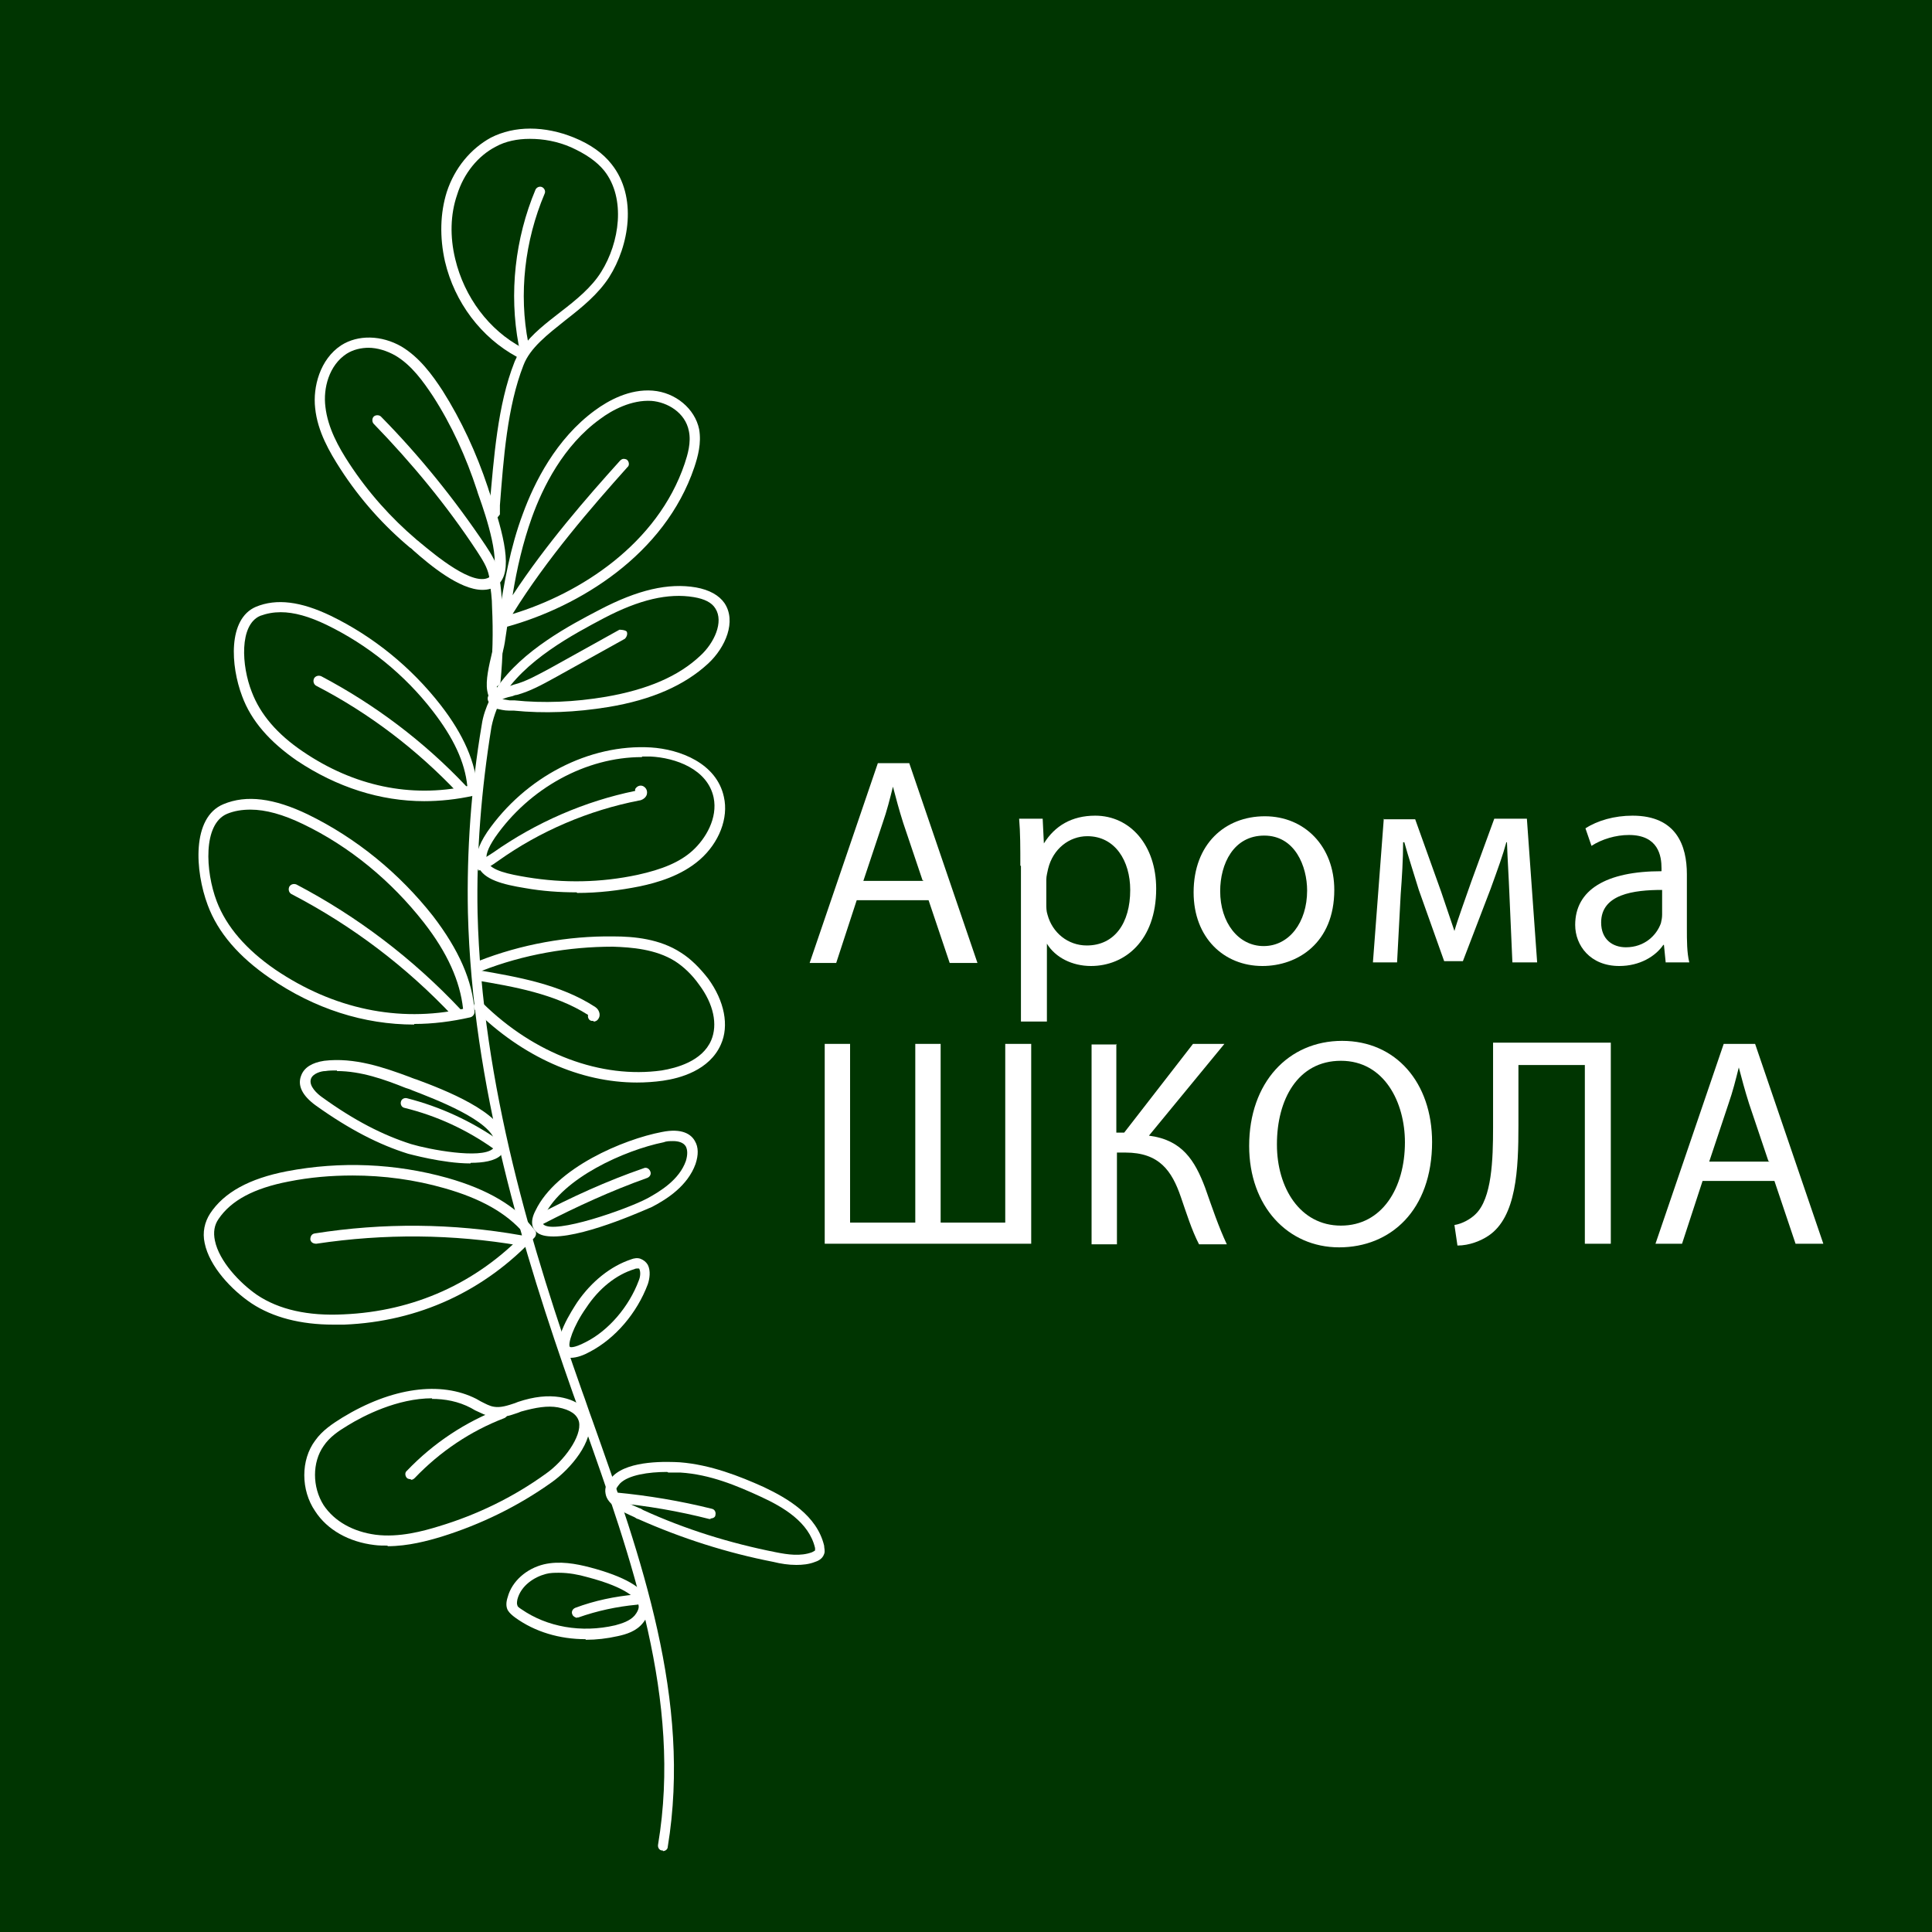 <?xml version="1.0" encoding="UTF-8"?> <svg xmlns="http://www.w3.org/2000/svg" xmlns:xlink="http://www.w3.org/1999/xlink" id="_Слой_1" data-name="Слой 1" viewBox="0 0 32 32"><defs><style> .cls-1 { filter: url(#drop-shadow-7); } .cls-2 { fill: #fff; } .cls-3 { fill: #003501; } .cls-4 { filter: url(#drop-shadow-2); } </style><filter id="drop-shadow-2" filterUnits="userSpaceOnUse"><feOffset dx=".3" dy=".3"></feOffset><feGaussianBlur result="blur" stdDeviation=".21"></feGaussianBlur><feFlood flood-color="#000" flood-opacity=".75"></feFlood><feComposite in2="blur" operator="in"></feComposite><feComposite in="SourceGraphic"></feComposite></filter><filter id="drop-shadow-7" filterUnits="userSpaceOnUse"><feOffset dx=".22" dy=".22"></feOffset><feGaussianBlur result="blur-2" stdDeviation=".16"></feGaussianBlur><feFlood flood-color="#000" flood-opacity=".75"></feFlood><feComposite in2="blur-2" operator="in"></feComposite><feComposite in="SourceGraphic"></feComposite></filter></defs><rect class="cls-3" x="-27.71" y="-28.96" width="84.09" height="83.86"></rect><g class="cls-4"><path class="cls-2" d="m10.68,30.35s0,0-.01,0c-.05,0-.08-.05-.07-.1.4-2.39-.44-4.73-1.24-6.99-.06-.16-.11-.32-.17-.48-.82-2.33-1.67-5.1-1.74-7.97-.02-1,.05-2.05.23-3.11.02-.14.07-.28.13-.41-.01-.04-.03-.09-.04-.15-.03-.17.03-.42.08-.63.02-.1.05-.19.06-.26,0-.06.02-.13.03-.19-.02-.03-.02-.06,0-.09,0-.01.02-.03.02-.04.09-.58.19-1.16.4-1.72.19-.52.55-1.24,1.19-1.71.23-.17.58-.36.96-.33.38.03.7.3.77.64.04.23-.02.45-.08.63-.49,1.45-1.91,2.31-3.1,2.64-.01.07-.02.14-.03.2-.01.08-.03.18-.06.28-.04.18-.09.39-.08.53.42-.62,1.22-1.04,1.7-1.29.63-.33,1.14-.45,1.6-.37.22.04.38.13.47.26.2.3.02.73-.27,1-.39.36-.93.6-1.65.72-.55.09-1.07.11-1.57.06-.03,0-.05,0-.08,0-.08,0-.15-.02-.2-.03-.04.1-.07.2-.09.3-.17,1.05-.25,2.08-.23,3.08.07,2.85.91,5.6,1.73,7.92.06.16.11.32.17.48.81,2.28,1.65,4.64,1.25,7.07,0,.04-.04.07-.08.07Zm-2.67-19.07s.08.01.13.02c.02,0,.05,0,.08,0,.48.05.99.03,1.52-.06.69-.12,1.2-.34,1.56-.68.23-.21.39-.56.25-.78-.06-.1-.18-.16-.36-.19-.42-.07-.9.04-1.49.35-.49.26-1.33.7-1.7,1.34Zm2.02-3.98s.04,0,.06.02c.03.03.04.09,0,.12-.59.66-1.33,1.51-1.9,2.43,1.12-.34,2.4-1.16,2.85-2.49.05-.15.11-.35.07-.54-.06-.31-.36-.48-.62-.5-.33-.02-.65.15-.85.3-.61.44-.95,1.13-1.13,1.63-.15.42-.25.85-.32,1.29.55-.84,1.23-1.62,1.78-2.23.02-.02.04-.03.06-.03Z"></path><path class="cls-2" d="m7.86,11.36s-.04,0-.06-.03c-.03-.03-.03-.09,0-.12.1-.09.22-.13.34-.15.02,0,.04-.01.07-.02.2-.05.39-.16.58-.26l1.17-.65s.09,0,.12.03c.02.04,0,.09-.03.12l-1.17.65c-.2.11-.4.22-.62.28-.02,0-.05.01-.07.02-.1.02-.19.05-.26.11-.02.02-.04.02-.06.02Z"></path><path class="cls-2" d="m6.73,12.97c-.73,0-1.45-.23-2.11-.67-.45-.31-.76-.66-.91-1.07-.19-.5-.24-1.28.23-1.48.34-.14.74-.09,1.24.15.7.34,1.33.85,1.82,1.48.38.49.58.95.61,1.41,0,.04-.03.08-.07.09-.27.06-.55.09-.82.09Zm-2.38-3.13c-.12,0-.23.02-.34.06-.35.15-.31.83-.14,1.26.14.37.42.7.85.99.84.57,1.78.77,2.72.57-.04-.4-.23-.8-.57-1.24-.47-.61-1.08-1.1-1.76-1.43-.29-.14-.54-.21-.76-.21Z"></path><path class="cls-2" d="m7.35,12.87s-.05,0-.06-.03c-.69-.73-1.48-1.33-2.35-1.78-.04-.02-.06-.07-.04-.12.02-.04.07-.06.12-.04.89.47,1.7,1.08,2.4,1.82.03.03.03.09,0,.12-.02.02-.04.02-.06.02Z"></path><path class="cls-2" d="m6.56,16.67c-.83,0-1.65-.26-2.39-.77-.51-.35-.86-.75-1.03-1.21-.21-.56-.27-1.45.26-1.67.38-.16.84-.1,1.4.17.8.39,1.51.97,2.07,1.68.43.56.66,1.08.69,1.59,0,.04-.03.08-.07.09-.31.07-.62.11-.93.11Zm-2.71-3.56c-.14,0-.27.02-.39.07-.4.17-.36.95-.17,1.45.16.42.49.8.97,1.13.96.65,2.04.88,3.11.65-.05-.46-.26-.93-.65-1.43-.54-.69-1.23-1.26-2-1.63-.33-.16-.62-.24-.87-.24Z"></path><path class="cls-2" d="m7.27,16.57s-.05,0-.06-.03c-.78-.83-1.68-1.51-2.68-2.03-.04-.02-.06-.07-.04-.12.02-.04.07-.06.12-.04,1.01.53,1.93,1.23,2.72,2.07.03.03.03.09,0,.12-.02.02-.04.02-.06.02Z"></path><path class="cls-2" d="m5.22,21.64c-.54,0-1-.12-1.35-.35-.33-.22-.7-.61-.78-1-.04-.18,0-.35.09-.49.23-.35.65-.58,1.27-.7.89-.17,1.8-.13,2.66.11.67.19,1.15.47,1.45.87.03.03.02.08,0,.11-.83.89-1.92,1.4-3.16,1.45-.06,0-.12,0-.18,0Zm.32-2.47c-.36,0-.71.03-1.06.1-.57.11-.95.31-1.16.62-.07.1-.09.22-.06.36.07.34.41.7.7.9.36.24.84.35,1.43.32,1.17-.05,2.2-.52,2.99-1.34-.29-.34-.72-.58-1.32-.75-.49-.14-1-.21-1.52-.21Z"></path><path class="cls-2" d="m8.32,20.33s0,0-.01,0c-1.11-.19-2.24-.2-3.37-.03-.05,0-.09-.02-.1-.07,0-.05.02-.09.07-.1,1.14-.18,2.29-.17,3.42.03.05,0,.08.05.07.1,0,.04-.04.07-.08.07Z"></path><path class="cls-2" d="m9.25,14.48c-.28,0-.57-.02-.85-.07-.37-.06-.69-.14-.78-.36-.06-.15-.01-.33.15-.57.63-.91,1.69-1.46,2.71-1.4.48.03,1.09.26,1.21.82.08.35-.08.76-.4,1.04-.31.27-.71.38-.99.44-.35.07-.69.11-1.04.11Zm1.08-2.24c-.92,0-1.86.51-2.43,1.33-.12.18-.17.31-.13.4.06.15.36.21.66.26.61.1,1.22.09,1.83-.04.41-.09.7-.21.91-.4.22-.2.42-.54.35-.88-.1-.47-.63-.66-1.05-.68h0s-.09,0-.13,0Z"></path><path class="cls-2" d="m7.69,9.47c-.38,0-.88-.42-1.14-.65-.02-.02-.04-.04-.06-.05-.43-.36-.82-.79-1.15-1.3-.18-.28-.38-.62-.42-1.01-.04-.35.08-.81.43-1.04.28-.18.67-.17,1,.02.3.18.51.47.68.73.31.49.56,1.03.75,1.6.01.03.02.07.04.12.22.65.39,1.29.12,1.5-.07.06-.16.08-.25.08Zm-1.88-4.01c-.13,0-.26.03-.37.1-.29.19-.39.57-.35.88.04.35.22.67.39.93.32.49.7.91,1.11,1.26.02.02.04.03.06.05.23.19.91.77,1.17.57.21-.17-.08-1.03-.18-1.31-.02-.05-.03-.09-.04-.12-.18-.55-.42-1.08-.73-1.56h0c-.16-.24-.35-.51-.62-.67-.14-.08-.3-.13-.45-.13Z"></path><path class="cls-2" d="m7.9,11.07s0,0,0,0c-.05,0-.08-.05-.08-.09.04-.4.05-.81.03-1.22,0-.14-.02-.31-.05-.47,0-.05.02-.09.07-.1.05,0,.09.02.1.07.03.17.04.34.05.49.02.41.01.83-.03,1.24,0,.04-.04.08-.08.08Z"></path><path class="cls-2" d="m7.89,8.31s0,0,0,0c-.05,0-.08-.04-.08-.09v-.15c.07-.78.13-1.66.41-2.37.01-.03.03-.06.04-.09-.59-.32-1.03-.9-1.19-1.58-.09-.4-.08-.8.03-1.15.13-.4.4-.72.73-.9.39-.2.89-.2,1.38,0,.27.11.48.26.62.44.43.54.29,1.35-.04,1.87-.18.28-.45.5-.72.71-.3.24-.59.46-.7.75-.27.69-.33,1.55-.39,2.32v.15s-.05.08-.1.08Zm.58-6.31c-.2,0-.4.04-.56.13-.29.15-.53.44-.64.8-.11.32-.12.69-.03,1.06.15.63.56,1.18,1.11,1.47.16-.23.4-.41.63-.59.26-.2.52-.41.68-.67.3-.48.41-1.21.05-1.67-.13-.16-.31-.28-.55-.39-.23-.1-.46-.14-.68-.14Z"></path><path class="cls-2" d="m10.25,17.63c-.93,0-1.89-.42-2.68-1.2-.03-.03-.03-.09,0-.12.03-.03.09-.03.12,0,.86.85,1.97,1.26,2.97,1.12.24-.04.67-.15.82-.5.11-.26.04-.6-.2-.92-.12-.17-.26-.3-.4-.39-.32-.2-.72-.23-1.03-.24-.73,0-1.48.13-2.17.4-.04.02-.09,0-.11-.05-.02-.04,0-.09.05-.11.71-.28,1.49-.42,2.24-.41.34,0,.77.04,1.12.27.16.1.31.25.45.43.27.37.35.78.21,1.09-.19.43-.68.56-.96.6-.14.02-.29.03-.43.03Z"></path><path class="cls-2" d="m8.87,20.18c-.13,0-.23-.02-.29-.08-.06-.05-.11-.16-.01-.35.34-.71,1.46-1.18,2.09-1.3.34-.07.49.04.55.15.06.1.06.23.01.38-.13.36-.47.58-.72.71-.01,0-1.06.49-1.63.49Zm1.98-1.58c-.06,0-.11,0-.16.02h0c-.64.13-1.67.59-1.97,1.21-.02.03-.05.12-.02.15.18.17,1.38-.25,1.72-.43.22-.12.53-.31.64-.62.03-.1.03-.18,0-.24-.04-.07-.13-.09-.21-.09Zm-.17-.07h0s0,0,0,0Z"></path><path class="cls-2" d="m7.49,18.97c-.46,0-1.02-.16-1.03-.16-.48-.15-.97-.4-1.53-.8-.22-.16-.31-.33-.24-.5.05-.13.18-.21.38-.24.5-.06.99.11,1.42.27h0s.07.03.11.04c.46.17,1.41.54,1.48.99.02.11-.02.2-.09.27-.1.09-.29.12-.49.12Zm-2.21-1.54c-.06,0-.13,0-.19.01-.07,0-.21.04-.24.13-.04.12.11.25.18.3.54.39,1.01.63,1.48.78.3.09,1.15.25,1.35.08.02-.02.05-.05.04-.11-.05-.36-1.01-.72-1.37-.86-.04-.02-.08-.03-.11-.04h0c-.35-.14-.74-.28-1.14-.28Z"></path><path class="cls-2" d="m6.12,25.3c-.07,0-.15,0-.22-.01-.42-.05-.78-.25-.98-.56-.24-.35-.24-.85,0-1.17.12-.17.29-.28.45-.38.82-.5,1.63-.61,2.22-.31.02.01.05.03.07.04.08.04.15.08.22.09.11.02.23-.02.35-.06l.05-.02c.27-.09.49-.11.69-.08.35.06.46.23.49.37.08.36-.31.82-.62,1.04-.56.4-1.18.7-1.82.9-.23.07-.56.16-.9.16Zm.74-2.44c-.58,0-1.14.29-1.4.45-.15.09-.3.19-.4.34-.19.27-.19.68,0,.98.18.27.49.44.86.49.39.05.79-.06,1.05-.14.63-.19,1.23-.48,1.77-.87.3-.21.6-.62.55-.86-.03-.12-.14-.2-.35-.24h0c-.17-.03-.36,0-.61.07l-.05.02c-.14.05-.28.09-.43.07-.1-.02-.19-.07-.28-.11-.02-.01-.05-.03-.07-.04-.21-.11-.43-.15-.65-.15Z"></path><path class="cls-2" d="m9.15,22.19c-.06,0-.11-.02-.15-.06-.18-.2.19-.75.26-.86.24-.35.56-.6.89-.71.05-.02.11-.03.16-.01.05.02.09.05.12.1.05.1.03.23,0,.32h0c-.18.48-.54.9-.96,1.12-.09.05-.21.1-.32.1Zm1.11-1.48s-.04,0-.05.01c-.3.09-.59.32-.8.64-.22.31-.31.61-.27.65,0,0,.05.03.26-.08.38-.19.72-.59.88-1.02h0c.03-.07.03-.15.01-.19,0-.01-.01-.01-.02-.01,0,0,0,0-.01,0Zm.09.23h0s0,0,0,0Z"></path><path class="cls-2" d="m12.89,25.62c-.13,0-.26-.02-.38-.05-.77-.15-1.52-.39-2.24-.71-.02,0-.04-.02-.06-.03-.2-.09-.45-.2-.48-.39-.02-.1.02-.2.12-.29.27-.27.92-.24,1.11-.23h0c.51.04.99.23,1.39.41.4.19.88.47,1,.97,0,.04.02.09,0,.14-.03.09-.12.12-.15.13-.1.04-.21.05-.31.05Zm-2.14-1.54c-.31,0-.64.05-.78.19-.05.06-.08.1-.07.14.02.11.25.21.39.27.02,0,.04.02.06.03.7.32,1.44.55,2.2.7.2.04.41.07.6,0,.04-.02.05-.03.05-.03,0,0,0-.01,0-.04-.1-.43-.53-.68-.9-.85-.39-.18-.84-.37-1.33-.4-.06,0-.13,0-.2,0Z"></path><path class="cls-2" d="m9.4,26.85c-.43,0-.84-.12-1.17-.36-.04-.03-.09-.07-.12-.12-.03-.06-.03-.13,0-.22.07-.26.31-.47.6-.54.26-.06.53-.01.76.05h0c.57.15.9.34.97.56.03.08.03.21-.09.36-.11.14-.28.19-.42.22-.18.04-.35.06-.53.06Zm-.44-1.1c-.07,0-.15,0-.22.02-.19.05-.41.19-.47.42-.01.05-.01.08,0,.1,0,.02.03.04.06.06.43.3,1,.4,1.56.27.11-.03.24-.07.32-.16.09-.11.07-.17.06-.19-.02-.08-.16-.27-.85-.45-.14-.04-.3-.07-.46-.07Z"></path><path class="cls-2" d="m7.88,9.31s-.08-.03-.08-.07c-.03-.15-.11-.27-.2-.41-.5-.76-1.08-1.46-1.71-2.11-.03-.03-.03-.09,0-.12.03-.03.09-.03.12,0,.64.65,1.22,1.37,1.73,2.13.1.15.19.3.23.47,0,.05-.02.09-.07.1,0,0-.01,0-.02,0Z"></path><path class="cls-2" d="m8.37,5.48s-.08-.03-.08-.07c-.16-.85-.06-1.76.28-2.57.02-.04.07-.06.11-.04.04.02.06.07.04.11-.33.78-.43,1.66-.27,2.47,0,.05-.02.09-.07.1,0,0-.01,0-.02,0Z"></path><path class="cls-2" d="m7.63,14.11s-.08-.03-.09-.08c0-.05.03-.09.08-.09.08,0,.17-.07.25-.12h0c.71-.5,1.52-.85,2.35-1.02,0-.01,0-.02,0-.03.03-.05.08-.07.13-.05.06.03.08.09.06.15-.03.07-.11.09-.13.09-.82.16-1.63.5-2.33,1h0c-.1.07-.21.15-.34.16,0,0,0,0,0,0Z"></path><path class="cls-2" d="m9.53,16.61s-.01,0-.02,0c-.05,0-.08-.05-.07-.1,0,0,0,0,0,0-.55-.35-1.24-.47-1.84-.57-.05,0-.08-.05-.07-.1,0-.05.05-.08.1-.07.63.11,1.35.23,1.93.61.06.04.09.12.06.18-.02.04-.05.06-.09.06Zm-.06-.1h0s0,0,0,0Z"></path><path class="cls-2" d="m7.93,18.75s-.03,0-.05-.02c-.45-.32-.95-.55-1.48-.68-.05-.01-.07-.06-.06-.1.01-.05.06-.07.1-.06.55.14,1.07.38,1.54.71.04.03.05.08.02.12-.02.02-.04.04-.07.04Z"></path><path class="cls-2" d="m8.63,20s-.06-.02-.08-.05c-.02-.04,0-.09.04-.12.57-.3,1.16-.57,1.77-.78.04-.02.09,0,.11.05.02.04,0,.09-.05.11-.59.21-1.18.48-1.74.77-.01,0-.03,0-.04,0Z"></path><path class="cls-2" d="m6.5,24.2s-.04,0-.06-.02c-.03-.03-.04-.09,0-.12.44-.46.97-.81,1.55-1.03.04-.02.09,0,.11.05.02.04,0,.09-.05.11-.55.21-1.06.55-1.48.99-.02.02-.04.03-.06.03Z"></path><path class="cls-2" d="m9.26,26.5s-.07-.02-.08-.06c-.02-.04,0-.09.05-.11.32-.12.66-.19,1-.22.05,0,.09.03.09.08,0,.05-.03.09-.08.09-.32.03-.65.1-.96.21,0,0-.02,0-.03,0Z"></path><path class="cls-2" d="m11.47,24.86s-.01,0-.02,0c-.51-.13-1.03-.22-1.56-.27-.05,0-.08-.05-.08-.09,0-.05.04-.08.09-.08.53.05,1.07.14,1.59.27.05.01.07.06.06.1,0,.04-.04.06-.08.06Z"></path></g><g class="cls-1"><g><path class="cls-2" d="m13.97,14.69l-.34,1.04h-.44l1.13-3.31h.52l1.13,3.31h-.46l-.35-1.04h-1.18Zm1.09-.33l-.32-.95c-.07-.22-.12-.41-.17-.6h0c-.05.2-.1.4-.17.6l-.32.96h1Z"></path><path class="cls-2" d="m16.68,14.12c0-.3,0-.55-.02-.78h.39l.02.41h0c.18-.29.46-.46.85-.46.58,0,1.01.49,1.01,1.21,0,.86-.52,1.28-1.08,1.28-.31,0-.59-.14-.73-.37h0v1.29h-.43v-2.58Zm.43.63c0,.06,0,.12.02.18.08.3.34.51.65.51.46,0,.72-.37.72-.92,0-.48-.25-.89-.71-.89-.3,0-.57.21-.65.54-.01.05-.03.12-.03.18v.41Z"></path><path class="cls-2" d="m21.88,14.52c0,.88-.61,1.26-1.19,1.26-.64,0-1.14-.47-1.14-1.22,0-.8.52-1.26,1.18-1.26s1.15.5,1.15,1.22Zm-1.89.02c0,.52.3.91.72.91s.72-.39.72-.92c0-.4-.2-.91-.71-.91s-.73.47-.73.92Z"></path><path class="cls-2" d="m22.69,13.35h.53l.43,1.2c.06.18.16.47.22.65h0c.05-.18.19-.56.28-.82l.38-1.04h.54l.17,2.38h-.41l-.05-1.14c-.01-.26-.03-.56-.04-.85h-.01c-.06.22-.13.41-.26.77l-.46,1.2h-.31l-.42-1.18c-.07-.23-.18-.57-.24-.79h-.02c0,.28-.02.6-.04.86l-.06,1.13h-.4l.18-2.38Z"></path><path class="cls-2" d="m27.37,15.73l-.03-.3h-.01c-.13.19-.39.35-.73.35-.48,0-.73-.34-.73-.68,0-.58.51-.89,1.43-.89v-.05c0-.2-.05-.55-.54-.55-.22,0-.45.07-.62.18l-.1-.29c.2-.13.48-.21.78-.21.73,0,.9.5.9.97v.89c0,.21,0,.41.04.57h-.39Zm-.06-1.21c-.47,0-1.01.07-1.01.54,0,.28.19.41.41.41.31,0,.51-.2.58-.4.01-.04.02-.09.02-.14v-.41Z"></path></g><g><path class="cls-2" d="m13.86,17.07v2.96h1.08v-2.96h.42v2.96h1.07v-2.96h.43v3.31h-3.42v-3.31h.42Z"></path><path class="cls-2" d="m18.27,17.07v1.47h.13l1.14-1.47h.52l-1.25,1.52c.55.07.76.41.93.86.12.34.22.64.36.94h-.46c-.12-.23-.21-.52-.3-.78-.15-.44-.36-.74-.92-.74h-.14v1.52h-.42v-3.31h.42Z"></path><path class="cls-2" d="m23.5,18.69c0,1.14-.69,1.75-1.54,1.75s-1.49-.68-1.49-1.68c0-1.05.65-1.74,1.54-1.74s1.49.69,1.49,1.68Zm-2.57.05c0,.71.38,1.34,1.06,1.34s1.06-.62,1.06-1.38c0-.66-.34-1.35-1.06-1.35s-1.06.65-1.06,1.38Z"></path><path class="cls-2" d="m26.46,17.07v3.31h-.43v-2.96h-1.1v1c0,.72-.03,1.52-.5,1.83-.12.08-.31.16-.51.16l-.05-.34c.13-.02.27-.1.35-.18.27-.26.29-.9.29-1.44v-1.4h1.95Z"></path><path class="cls-2" d="m27.98,19.34l-.34,1.04h-.44l1.13-3.31h.52l1.13,3.31h-.46l-.35-1.04h-1.18Zm1.09-.33l-.32-.95c-.07-.22-.12-.41-.17-.6h0c-.05.2-.1.4-.17.6l-.32.96h1Z"></path></g></g></svg> 